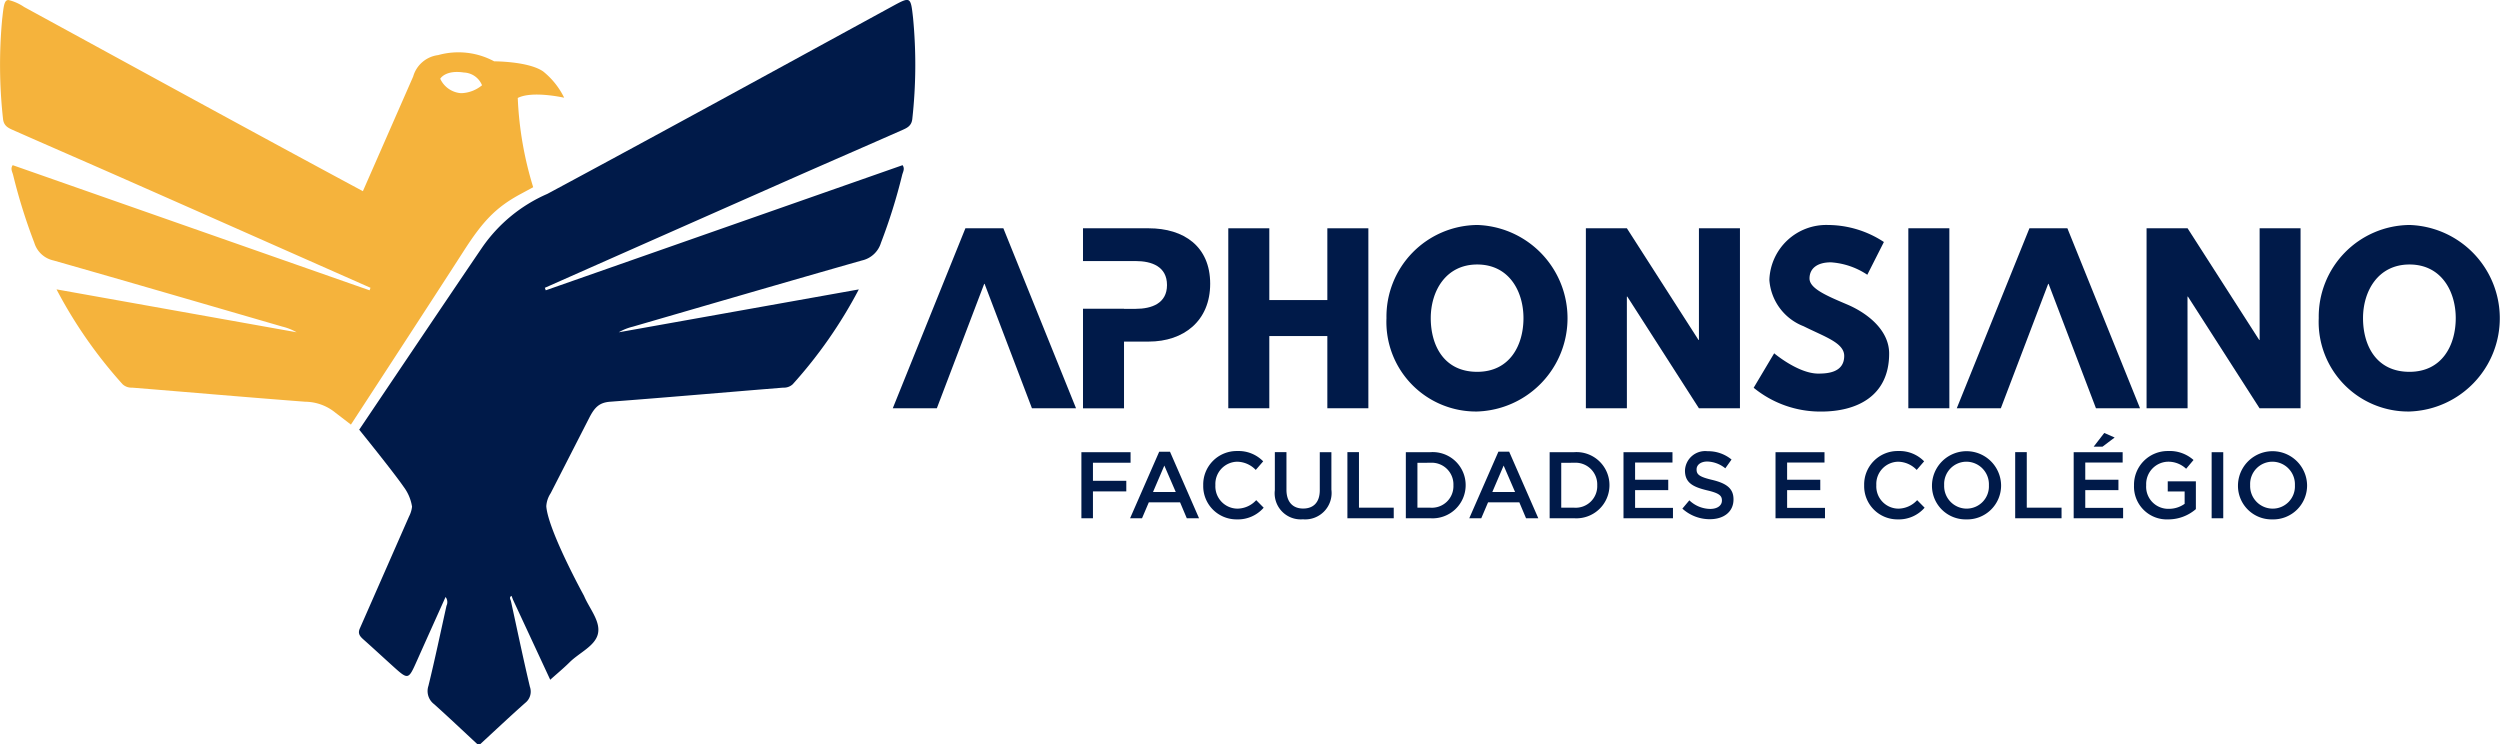 <svg xmlns="http://www.w3.org/2000/svg" width="206" height="61.338" viewBox="0 0 206 61.338"><g id="logo-aphonsiano-principal" transform="translate(-360 -37)"><g id="Group_966" data-name="Group 966" transform="translate(0.27 0.388)"><g id="Group_965" data-name="Group 965" transform="translate(433.293 55.151)"><path id="Path_1753" data-name="Path 1753" d="M339.278,146.275h.955v-2.217h2.748v-.873h-2.748V141.7h3.1v-.871h-4.052v5.446Zm4.014,0,2.4-5.485h.889l2.395,5.485h-1.01l-.554-1.314h-2.576l-.56,1.314Zm1.89-2.164h1.875l-.942-2.179-.933,2.179Zm6.909,2.256a2.813,2.813,0,0,0,2.21-.964l-.615-.622a2.125,2.125,0,0,1-1.564.7,1.834,1.834,0,0,1-1.8-1.93v-.016a1.833,1.833,0,0,1,1.8-1.921,2.167,2.167,0,0,1,1.526.677l.613-.708a2.832,2.832,0,0,0-2.131-.849,2.757,2.757,0,0,0-2.81,2.817v.015a2.739,2.739,0,0,0,2.77,2.8Zm5.448-.007a2.175,2.175,0,0,0,2.342-2.444v-3.088h-.957v3.134c0,1-.521,1.511-1.37,1.511s-1.376-.538-1.376-1.548v-3.1h-.957v3.134a2.147,2.147,0,0,0,2.318,2.4Zm3.659-.086h3.82V145.4h-2.865v-4.574H361.2v5.446Zm4.817,0h2.029a2.729,2.729,0,0,0,2.9-2.724v-.016a2.715,2.715,0,0,0-2.9-2.706h-2.029v5.446Zm2.029-4.574a1.787,1.787,0,0,1,1.892,1.851v.015a1.776,1.776,0,0,1-1.892,1.837H366.97v-3.7Zm3.207,4.574h.979l.56-1.314h2.576l.554,1.314h1.01l-2.4-5.485h-.889l-2.4,5.485Zm1.89-2.164.933-2.179.942,2.179Zm4.724,2.164h2.029a2.728,2.728,0,0,0,2.9-2.724v-.016a2.715,2.715,0,0,0-2.9-2.706h-2.029v5.446Zm2.029-4.574a1.787,1.787,0,0,1,1.892,1.851v.015a1.776,1.776,0,0,1-1.892,1.837H378.82v-3.7Zm4.056,4.574h4.076v-.856h-3.121v-1.462h2.732V143.1h-2.732v-1.416h3.081v-.856H383.95v5.446Zm7.119.077c1.142,0,1.945-.607,1.945-1.625v-.016c0-.9-.591-1.314-1.742-1.594-1.052-.249-1.3-.437-1.3-.856v-.016c0-.359.328-.646.889-.646a2.472,2.472,0,0,1,1.478.56l.514-.723a3.027,3.027,0,0,0-1.976-.686,1.667,1.667,0,0,0-1.861,1.579v.015c0,1.006.655,1.348,1.813,1.628,1.012.234,1.231.444,1.231.832v.015c0,.406-.373.686-.966.686a2.526,2.526,0,0,1-1.718-.708l-.575.684a3.346,3.346,0,0,0,2.272.871Zm5.408-.077h4.076v-.856h-3.121v-1.462h2.733V143.1h-2.733v-1.416h3.081v-.856h-4.036v5.446Zm10.075.093a2.814,2.814,0,0,0,2.21-.964l-.615-.622a2.126,2.126,0,0,1-1.564.7,1.834,1.834,0,0,1-1.8-1.93v-.016a1.833,1.833,0,0,1,1.8-1.921,2.167,2.167,0,0,1,1.526.677l.613-.708a2.832,2.832,0,0,0-2.131-.849,2.757,2.757,0,0,0-2.81,2.817v.015a2.739,2.739,0,0,0,2.77,2.8Zm5.658,0a2.79,2.79,0,0,0,2.854-2.816v-.016a2.848,2.848,0,0,0-5.695.016v.015a2.765,2.765,0,0,0,2.841,2.8Zm.015-.887a1.859,1.859,0,0,1-1.852-1.93v-.016a1.839,1.839,0,0,1,1.837-1.921,1.864,1.864,0,0,1,1.85,1.937v.015a1.833,1.833,0,0,1-1.835,1.914Zm4,.794h3.82V145.4h-2.865v-4.574h-.955v5.446Zm6.464-5.9h.732l1-.754-.856-.375-.873,1.129Zm-1.647,5.9h4.076v-.856H422v-1.462h2.733V143.1H422v-1.416h3.081v-.856h-4.036v5.446Zm7.8.093a3.477,3.477,0,0,0,2.272-.847v-2.287h-2.318v.832h1.392v1.019a2.22,2.22,0,0,1-1.315.412,1.819,1.819,0,0,1-1.853-1.945v-.016a1.842,1.842,0,0,1,1.767-1.921,2.131,2.131,0,0,1,1.524.582l.609-.723a2.943,2.943,0,0,0-2.093-.739,2.775,2.775,0,0,0-2.81,2.817v.015a2.7,2.7,0,0,0,2.825,2.8Zm3.571-.093h.957v-5.446h-.957v5.446Zm5.011.093a2.79,2.79,0,0,0,2.854-2.816v-.016a2.848,2.848,0,0,0-5.695.016v.015a2.764,2.764,0,0,0,2.84,2.8Zm.016-.887a1.859,1.859,0,0,1-1.853-1.93v-.016a1.839,1.839,0,0,1,1.837-1.921,1.865,1.865,0,0,1,1.851,1.937v.015A1.833,1.833,0,0,1,437.437,145.481Z" transform="translate(-323.737 -122.108)" fill="#001a49" fill-rule="evenodd"></path><path id="Path_1754" data-name="Path 1754" d="M386.112,93.529h-3.38V78.7h3.38v5.914h4.782V78.7h3.38V93.529h-3.38v-5.95h-4.782Z" transform="translate(-355.084 -78.428)" fill="#001a49" fill-rule="evenodd"></path><path id="Path_1755" data-name="Path 1755" d="M436.99,89.828c2.7,0,3.811-2.211,3.811-4.422s-1.187-4.422-3.811-4.422c-2.606,0-3.829,2.211-3.829,4.422s1.061,4.422,3.829,4.422Zm0-12.1a7.689,7.689,0,0,1,0,15.37,7.381,7.381,0,0,1-7.478-7.694A7.552,7.552,0,0,1,436.99,77.729Z" transform="translate(-388.83 -77.729)" fill="#001a49" fill-rule="evenodd"></path><path id="Path_1756" data-name="Path 1756" d="M491.866,93.529h-3.38V78.7h3.38l5.9,9.2h.036V78.7h3.38V93.529H497.8l-5.9-9.2h-.036Z" transform="translate(-431.373 -78.428)" fill="#001a49" fill-rule="evenodd"></path><path id="Path_1757" data-name="Path 1757" d="M548.837,79.132l-1.367,2.7a6.116,6.116,0,0,0-3-1.025c-1.15,0-1.762.522-1.762,1.33,0,.827,1.4,1.42,3.093,2.139,1.653.7,3.469,2.1,3.469,4.045,0,3.541-2.7,4.782-5.591,4.782a8.667,8.667,0,0,1-5.573-1.96l1.69-2.84s1.978,1.672,3.631,1.672c.737,0,2.14-.072,2.14-1.456,0-1.079-1.582-1.564-3.344-2.445A4.423,4.423,0,0,1,539.4,82.26a4.688,4.688,0,0,1,4.836-4.53A8.432,8.432,0,0,1,548.837,79.132Z" transform="translate(-467.167 -77.73)" fill="#001a49" fill-rule="evenodd"></path><rect id="Rectangle_1445" data-name="Rectangle 1445" width="3.38" height="14.831" transform="translate(83.684 0.27)" fill="#001a49"></rect><path id="Path_1758" data-name="Path 1758" d="M657.691,93.529h-3.38V78.7h3.38l5.9,9.2h.036V78.7H667V93.529h-3.38l-5.9-9.2h-.036Z" transform="translate(-550.997 -78.428)" fill="#001a49" fill-rule="evenodd"></path><path id="Path_1759" data-name="Path 1759" d="M712.7,89.828c2.7,0,3.811-2.211,3.811-4.422s-1.186-4.422-3.811-4.422c-2.606,0-3.829,2.211-3.829,4.422s1.06,4.422,3.829,4.422Zm0-12.1a7.689,7.689,0,0,1,0,15.37,7.38,7.38,0,0,1-7.478-7.694A7.552,7.552,0,0,1,712.7,77.729Z" transform="translate(-587.721 -77.729)" fill="#001a49" fill-rule="evenodd"></path><path id="Path_1760" data-name="Path 1760" d="M294.967,93.529H298.6L292.612,78.7h-3.128L283.5,93.529h3.631l3.9-10.247h.036Z" transform="translate(-283.498 -78.428)" fill="#001a49" fill-rule="evenodd"></path><path id="Path_1761" data-name="Path 1761" d="M609.649,93.529h3.631L607.295,78.7h-3.128L598.18,93.529h3.631l3.9-10.247h.036Z" transform="translate(-510.505 -78.428)" fill="#001a49" fill-rule="evenodd"></path><path id="Path_1762" data-name="Path 1762" d="M345.172,78.7h-5.411v2.7h3.38v0h.953c1.33,0,2.589.449,2.589,1.978,0,1.51-1.259,1.96-2.589,1.96h-.953v-.008h-3.38v8.206h3.38v-5.5h2.031c2.894,0,5.069-1.708,5.069-4.764C350.242,80.19,348.066,78.7,345.172,78.7Z" transform="translate(-324.085 -78.428)" fill="#001a49" fill-rule="evenodd"></path></g></g><g id="Group_967" data-name="Group 967" transform="translate(0 0.493)"><path id="Path_1763" data-name="Path 1763" d="M167.634,66.865a3.663,3.663,0,0,1,.682,1.622,2.264,2.264,0,0,1-.246.806l-4.057,9.232c-.184.416.008.647.292.9.812.721,1.607,1.46,2.414,2.188,1.292,1.166,1.29,1.163,2.006-.44.771-1.728,1.549-3.453,2.352-5.242a.684.684,0,0,1,.079.72c-.49,2.2-.953,4.414-1.49,6.606a1.351,1.351,0,0,0,.472,1.508c1.21,1.086,2.39,2.206,3.582,3.312h.192c1.24-1.141,2.467-2.3,3.725-3.415a1.184,1.184,0,0,0,.39-1.335c-.556-2.341-1.045-4.7-1.56-7.05-.037-.152-.178-.316.046-.441.041.1.081.21.121.315,1.014,2.179,2.027,4.358,3.069,6.6.568-.51,1.106-.954,1.6-1.444.79-.784,2.08-1.326,2.324-2.319.256-1.042-.7-2.1-1.14-3.152,0,0-2.965-5.393-3.108-7.385a2.19,2.19,0,0,1,.361-1.072l3.184-6.223c.432-.84.813-1.246,1.709-1.314,4.76-.36,9.515-.778,14.273-1.162a1.061,1.061,0,0,0,.78-.28,38.08,38.08,0,0,0,5.444-7.814L185.348,54.12a4.374,4.374,0,0,1,1.155-.462c6.292-1.825,12.58-3.662,18.88-5.456a2.119,2.119,0,0,0,1.573-1.458,46.06,46.06,0,0,0,1.741-5.564c.06-.265.253-.532.038-.83l-29.4,10.311-.076-.207L187.28,46.9q6.342-2.806,12.685-5.609c2.918-1.286,5.843-2.554,8.76-3.843.4-.176.76-.351.815-.93a40.525,40.525,0,0,0,.062-8.282c-.2-1.818-.2-1.8-1.8-.928-9.44,5.15-18.868,10.323-28.342,15.41a12.667,12.667,0,0,0-5.342,4.378c-2.507,3.678-10.155,15.049-10.155,15.049S166.789,65.634,167.634,66.865Z" transform="translate(225.636 9.768)" fill="#001a49" fill-rule="evenodd"></path><path id="Path_1764" data-name="Path 1764" d="M83.238,28.24a40.473,40.473,0,0,0,.062,8.282h0c.054.579.417.754.815.93h0c2.916,1.289,5.842,2.557,8.76,3.843h0q6.345,2.8,12.684,5.609h0l8.022,3.549h0l-.076.208h0L84.1,40.349h0c-.215.3-.022.564.038.83h0a46.155,46.155,0,0,0,1.741,5.564h0A2.12,2.12,0,0,0,87.455,48.2h0c6.3,1.794,12.589,3.632,18.88,5.456h0a4.369,4.369,0,0,1,1.155.462h0L87.709,50.583h0A38.092,38.092,0,0,0,93.153,58.4h0a1.064,1.064,0,0,0,.781.28h0c4.757.384,9.513.8,14.273,1.162h0a3.99,3.99,0,0,1,2.5.917h0l1.261.967s7.024-10.768,9.254-14.243h0c1.562-2.435,2.627-3.628,4.733-4.759h0c.345-.185.689-.372,1.033-.558h0a28.893,28.893,0,0,1-1.273-7.353h0c1.2-.619,3.825-.022,3.825-.022h0a6.352,6.352,0,0,0-1.738-2.17h0c-1.215-.836-4.029-.828-4.029-.828h0a6.215,6.215,0,0,0-4.62-.513h0a2.45,2.45,0,0,0-2.055,1.764h0l-4.144,9.448c-9.33-5.013-18.617-10.106-27.915-15.178h0a3.881,3.881,0,0,0-1.287-.573c-.344,0-.393.433-.512,1.5Zm37.7,6.167a2.046,2.046,0,0,1-1.61-1.179h0s.409-.749,1.949-.513h0a1.681,1.681,0,0,1,1.494,1.05h0a2.835,2.835,0,0,1-1.656.65h0c-.058,0-.117,0-.176-.008Z" transform="translate(276.948 9.768)" fill="#f5b33c" fill-rule="evenodd"></path></g></g></svg>